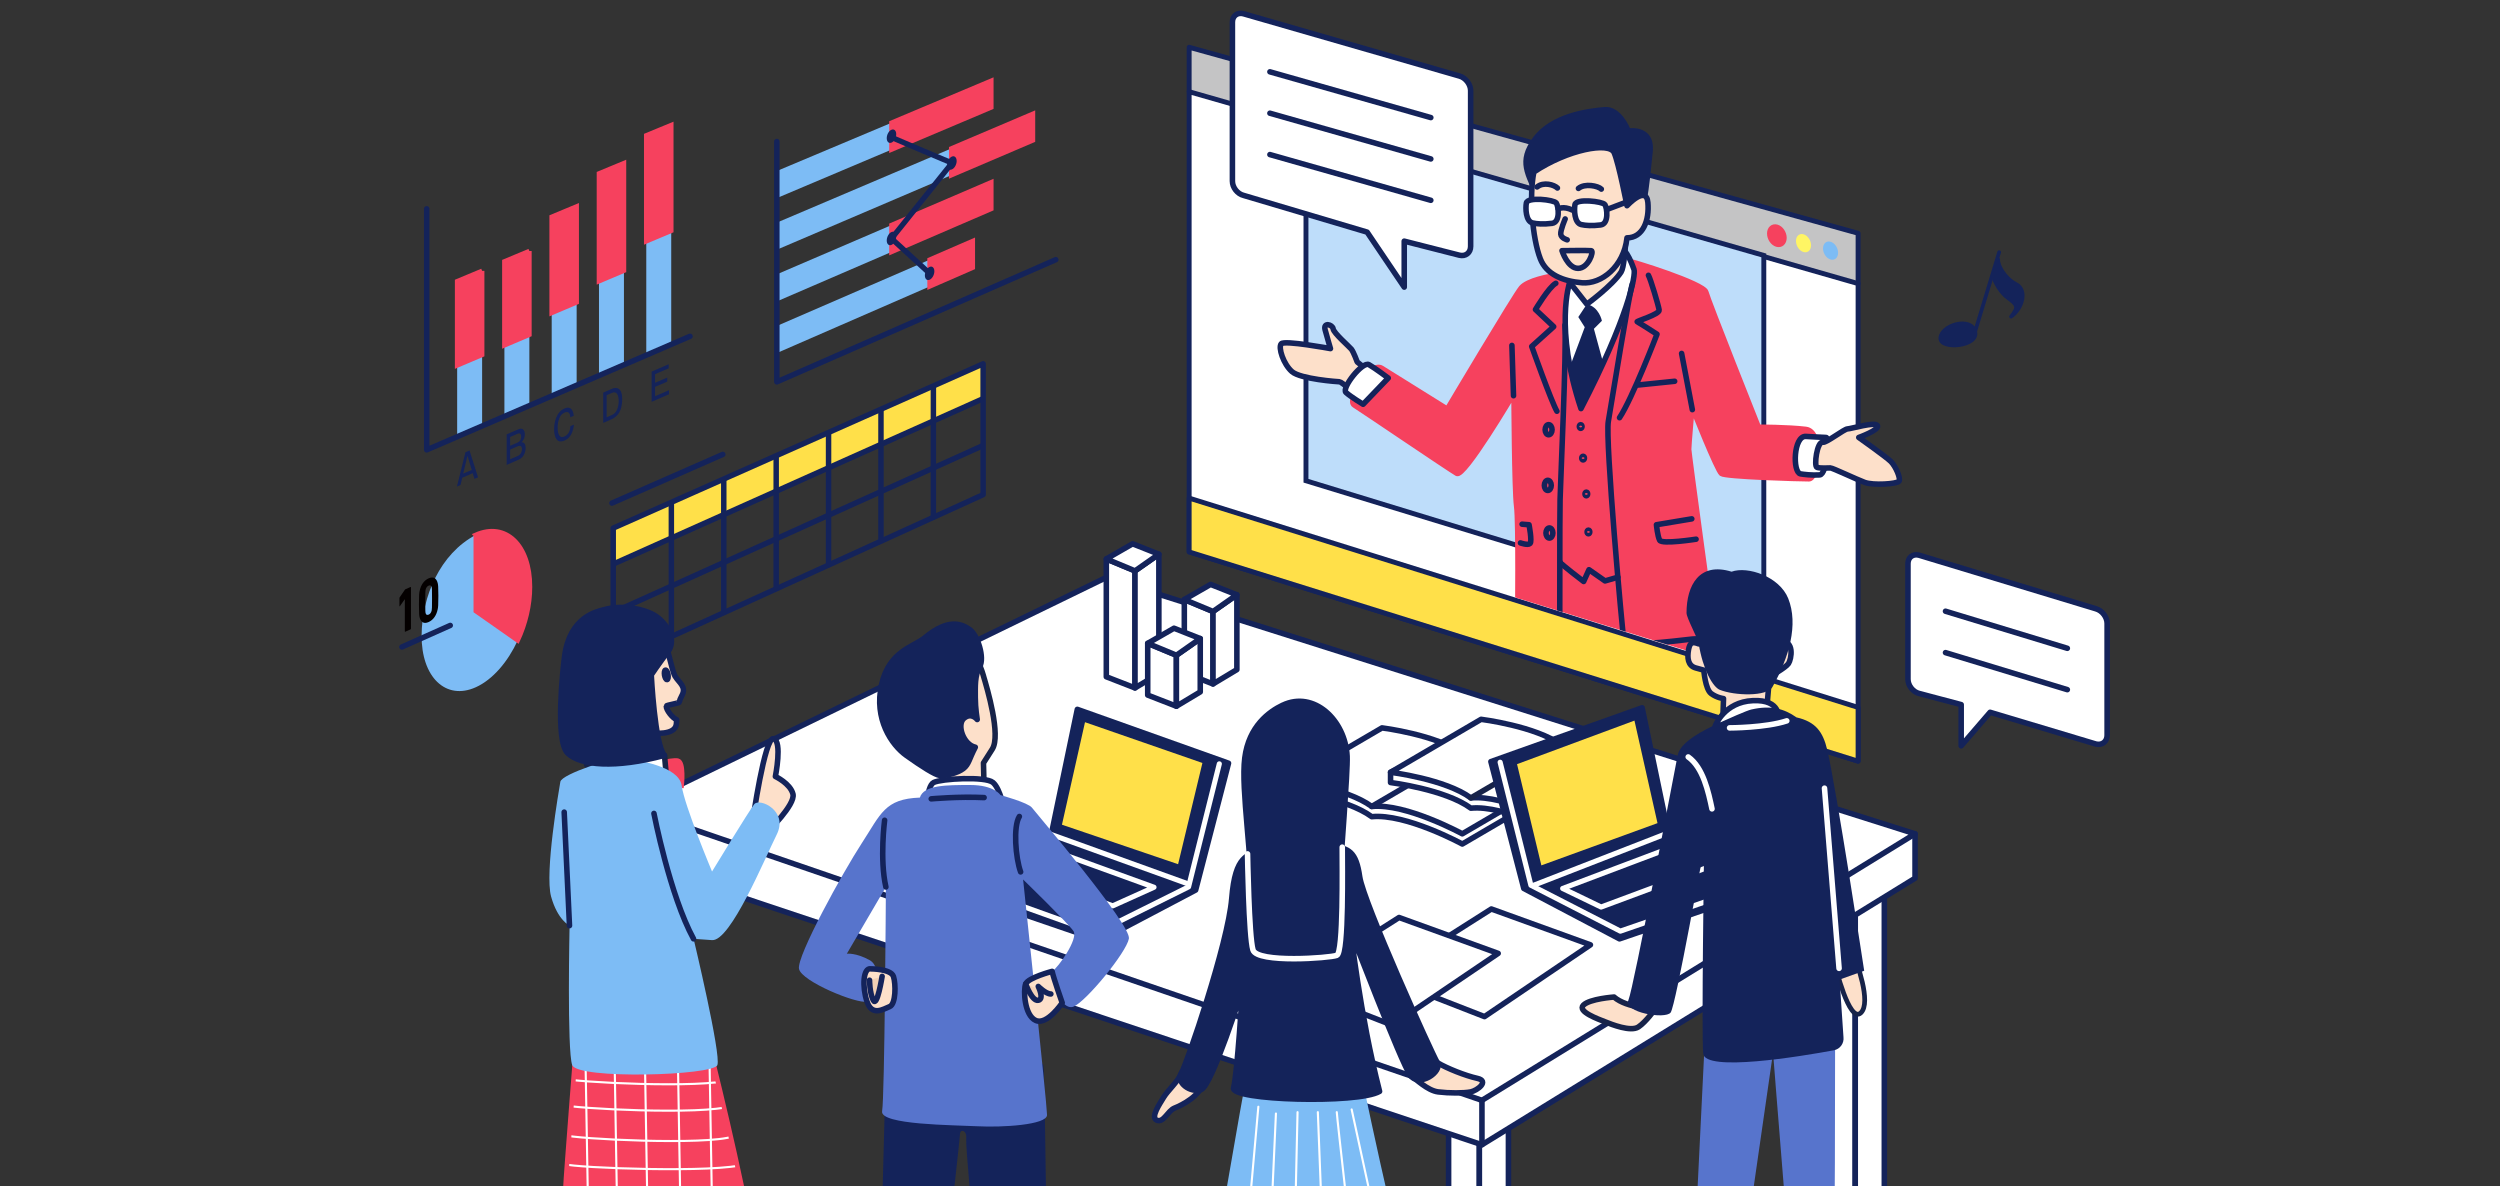 <?xml version="1.0" encoding="UTF-8"?><svg id="a" xmlns="http://www.w3.org/2000/svg" width="590" height="280" xmlns:xlink="http://www.w3.org/1999/xlink" viewBox="0 0 590 280"><rect x="0" y="0" width="590" height="280" fill="#333333" stroke="none"/><defs><style>.e{fill:#172349;}.f,.g,.h,.i,.j,.k,.l,.m,.n{fill:none;}.f,.o,.h,.i,.j,.p,.q,.r,.s,.t,.l,.u,.v,.w,.x,.y,.n,.z,.aa{stroke-linecap:round;stroke-linejoin:round;}.f,.o,.h,.k,.q,.r,.s,.l,.u,.v,.w,.y,.ab,.aa{stroke:#14235a;}.f,.s{stroke-width:.89px;}.g,.k,.ab,.ac{stroke-miterlimit:10;}.g,.ac{stroke:#f6415e;stroke-width:1.08px;}.o,.h,.j,.p,.r,.t,.v,.y,.aa{stroke-width:1.31px;}.o,.t,.u{fill:#fff;}.ad{fill:#040000;}.ae,.s,.v{fill:#14235a;}.i{stroke-width:1.21px;}.i,.j,.n,.z{stroke:#fff;}.af{clip-path:url(#d);}.ag,.ac{fill:#f6415e;}.ah{clip-path:url(#b);}.p,.t,.x{stroke:#172349;}.p,.x,.aa{fill:#fde0ca;}.k{stroke-width:1.27px;}.q,.u,.w,.ab{stroke-width:1.16px;}.q,.ai{fill:#ffe049;}.r{fill:#f4d2b8;}.aj{fill:#fff564;}.ak{fill:#5774cc;}.l{stroke-width:1.29px;}.w{fill:#c4c4c5;}.al,.z{fill:#7dbcf5;}.am{clip-path:url(#c);}.x{stroke-width:1.12px;}.y{fill:#f0cfb5;}.ab{fill:#beddfa;}.n,.z{stroke-width:.5px;}.an{fill:#211714;}</style><clipPath id="b"><rect class="m" x="-.29" y="-1.76" width="590.58" height="281.99"/></clipPath><clipPath id="c"><polygon class="m" points="458.99 172.47 285.6 118.63 285.6 -16.41 458.99 33.34 458.99 172.47"/></clipPath><clipPath id="d"><path class="ac" d="M136.26,242.95s-2.8,35.51-2.8,37.07,33.95,2.18,41.74,.62c-4.67-22.12-10.28-43.3-10.28-43.3l-28.66,5.61Z"/></clipPath></defs><g class="ah"><g><g><path class="ae" d="M458.15,79.86c.11-3.07,7.16-5.19,8.2-1.58,1.03,3.61-8.3,4.44-8.2,1.58"/><path class="f" d="M457.93,79.8c.11-3.07,7.16-5.19,8.2-1.58,1.03,3.61-8.3,4.44-8.2,1.58Z"/><line class="an" x1="466.13" y1="78.22" x2="471.8" y2="59.52"/><line class="s" x1="466.13" y1="78.22" x2="471.8" y2="59.52"/><path class="ae" d="M471.57,61.24c-.12,1.3,1.49,4.4,4.22,5.8,2.73,1.4,1.57,5.75-1.17,7.68,1.7-2.21,1.61-2.68-.81-4.44-2.42-1.76-3.51-5.16-3.51-5.16l1.26-3.88Z"/><path class="f" d="M471.57,61.24c-.12,1.3,1.49,4.4,4.22,5.8,2.73,1.4,1.57,5.75-1.17,7.68,1.7-2.21,1.61-2.68-.81-4.44-2.42-1.76-3.51-5.16-3.51-5.16l1.26-3.88Z"/></g><g><g><polyline class="w" points="280.64 21.64 280.64 11.15 438.51 55.05 438.51 66.93"/><g><g><polygon class="u" points="438.51 179.64 280.64 130.25 280.64 21.64 438.51 66.93 438.51 179.64"/><polygon class="q" points="438.51 179.64 280.64 130.25 280.64 117.55 438.51 166.95 438.51 179.64"/></g><polygon class="ab" points="416.26 146.52 308.21 113.46 308.21 29.26 416.26 60.28 416.26 146.52"/></g><path class="ac" d="M421.12,56.14c0,1.16-.8,1.86-1.78,1.58-.99-.28-1.78-1.45-1.78-2.61s.8-1.86,1.78-1.58c.99,.28,1.78,1.45,1.78,2.61Z"/><path class="aj" d="M427.41,57.9c0,1.16-.8,1.86-1.78,1.58-.99-.28-1.78-1.45-1.78-2.61s.8-1.86,1.78-1.58c.99,.28,1.78,1.45,1.78,2.61Z"/><path class="al" d="M433.79,59.66c0,1.16-.8,1.86-1.78,1.58-.99-.28-1.78-1.45-1.78-2.61s.8-1.86,1.78-1.58c.99,.28,1.78,1.45,1.78,2.61Z"/><g><path class="o" d="M344.44,17.95l-50.96-14.7c-1.44-.4-2.63,.49-2.63,1.99V42.75c0,1.5,1.19,3.02,2.65,3.37l29.14,8.66,8.76,12.98v-10.85l13.02,3.32c1.46,.36,2.65-.58,2.65-2.08V21.41c0-1.5-1.18-3.06-2.63-3.46Z"/><line class="o" x1="299.7" y1="16.95" x2="337.67" y2="27.75"/><line class="o" x1="299.7" y1="26.72" x2="337.67" y2="37.51"/><line class="o" x1="299.7" y1="36.48" x2="337.67" y2="47.27"/></g></g><g class="am"><g><path class="ac" d="M367.8,64.84c-2.27,.25-7.33,1.26-8.84,3.03-1.52,1.77-17.43,28.55-17.43,28.55,0,0-14.74-9.17-15.41-9.6-2.78-1.77-8.59,7.58-6.57,8.84,2.02,1.26,22.49,15.16,24.26,16.17,1.77,1.01,13.39-18.7,13.39-18.7,0,0,.11,22.54,.62,26.33,.51,3.79,.25,27.54,.25,27.54l3.99,1.53,3.22,84.14,1.71,3.98,11.37-4.36,2.84-74.85s8.08,74.6,8.34,75.61c.13,.51,2.48,2.97,6.05,3.16,3.57,.19,7.02-3.35,7.02-3.35l-2.21-82.37,4.04-1.26s-5.81-42.19-5.81-43.2,.76-9.6,.76-9.6c0,0,5.81,14.65,6.82,15.41,1.01,.76,18.44,1.26,20.72,1.26s3.54-11.37-.76-11.87c-4.3-.51-11.12-.51-11.12-.51,0,0-11.87-29.81-12.38-31.83-.51-2.02-17.43-7.33-19.2-7.58-1.77-.25-15.66,3.54-15.66,3.54Z"/><g><path class="e" d="M367.17,233.87l-4.36,5.12s-5.5,3.22-4.74,4.93c.76,1.71,4.55,1.52,8.15,1.71,3.6,.19,7.39-4.55,7.39-4.55l.57,1.71s3.98-1.89,4.36-3.41c.38-1.52-.19-6.82-.19-6.82l-11.18,1.33Z"/><path class="e" d="M391.24,234.06s-.76,6.06-.57,8.34c.19,2.27,.76,5.12,3.6,5.31,2.84,.19,4.74,.19,5.87-.19,1.14-.38,1.9-5.31,2.08-6.25,.19-.95-2.65-7.58-2.65-7.58l-8.34,.38Z"/><path class="aa" d="M322.96,87.58l-2.65-2.15s-.88-2.4-1.39-3.03c-.51-.63-4.17-3.79-4.3-4.8-.13-1.01-2.4-1.64-1.89,.25,.51,1.89,1.26,4.42,1.26,4.42,0,0-10.86-2.02-11.62-1.14-.76,.88,.51,4.8,2.53,6.57,2.02,1.77,10.86,2.4,11.24,2.4s3.92,2.91,3.92,2.91l2.91-5.43Z"/><path class="o" d="M321.69,95.41s-2.91-1.77-4.04-2.78c-1.14-1.01,3.92-7.45,5.43-6.57,1.52,.88,4.55,3.16,4.55,3.16l-5.94,6.19Z"/><path class="o" d="M370.44,66.64s-3.65,10.84,2.67,29.79c11.12-21.48,13.01-31.58,12.51-32.85-.19-.47-1.61-4.85-3.66-5.56-3.42-1.18-8.12,.74-11.51,8.62Z"/><path class="ae" d="M362.53,47.04c-2.5-5.72-5-8.93-.71-14.65,4.29-5.72,12.86-6.79,16.79-7.14,3.93-.36,6.07,5,6.07,5,0,0,6.07-.71,5.36,5.72-.71,6.43-1.41,19.24-6.06,20.16-4.65,.92-21.44-9.09-21.44-9.09Z"/><path class="aa" d="M368.97,54.49l1.47,12.14,4.05,5.15s6.07-4.42,8.09-7.58c1.27-1.98,1.39-15.66,1.39-15.66,0,0-16.82-.77-15,5.95Z"/><path class="aa" d="M361.99,40.59c-1.14,5.69-.38,15.54,1.52,20.47,1.42,3.69,5.31,5.31,9.85,5.68,4.55,.38,9.85-3.79,10.61-10.61,3.79,0,5.31-4.17,4.93-8.34-.38-4.17-4.93,.76-4.93,.76,0,0-1.9-9.85-3.03-12.51-1.14-2.65-10.99-.76-18.95,4.55Z"/><path class="h" d="M362.75,44.12c1.52-1.26,4.04-.51,4.8,.25"/><path class="h" d="M372.51,44.47c1.52-1.26,4.64-.6,5.4,.16"/><path class="o" d="M360.22,47.91c-.22,1.2-.16,4.33,1.48,4.71,.99,.23,2.56,.35,4.58,.09s1.52-4.04,1.01-4.8c-.51-.76-6.8-1.51-7.07,0Z"/><path class="o" d="M371.69,48.29c-.22,1.2-.16,4.33,1.48,4.71,.98,.23,2.56,.35,4.58,.09,2.02-.25,1.52-4.04,1.01-4.8-.51-.76-6.8-1.51-7.07,0Z"/><path class="h" d="M367.77,49.3s1.14-.76,3.32,.28"/><line class="h" x1="379.33" y1="49.4" x2="384.35" y2="47.5"/><path class="h" d="M369.38,51.67s-1.14,2.65-1.04,3.6c.09,.95,1.52,1.33,1.52,1.33"/><path class="h" d="M368.63,59.16s6.25-.09,6.92,0c.66,.09-.66,4.17-3.13,4.17s-3.79-4.17-3.79-4.17Z"/><path class="ae" d="M374.49,71.79l-2.01,3.03,1.52,2.4-3.41,9.1s1.64,8.21,2.53,10.11c3.54-6.44,5.31-10.49,5.31-10.49l-2.27-8.34,1.89-1.89s-.65-3.29-3.54-3.92Z"/><path class="o" d="M426.17,102.99c.77,.03,4.04,.25,4.8,.25s.25,8.72-1.52,8.84c-1.77,.13-3.92-.13-4.55-.25-1.89-.38-1.64-8.97,1.26-8.84Z"/><path class="aa" d="M430.21,104.38c.83,.15,5.05-3.16,5.81-3.16s6.57-1.77,7.07-.76c.5,1.01-4.42,2.78-4.42,2.78,0,0,6.44,4.55,7.58,5.68,1.14,1.14,2.4,4.04,1.9,4.67-.51,.63-6.06,1.01-8.09,.25s-7.58-3.41-8.09-3.41-2.4,.13-3.16-.13c-.76-.25,0-6.19,1.39-5.94Z"/><path class="h" d="M367.17,66.86c-1.64,.88-4.8,6.19-4.8,6.19l4.3,4.04-5.18,4.67s4.67,13.14,5.94,15.29"/><path class="h" d="M369.32,76.72c.38,6.57-1.01,36-1.14,41.18-.13,5.18,0,29.18-.13,30.45-.13,1.26-6,.44-6,.44"/><path class="h" d="M385.24,66.99c-.63,1.52-4.93,28.17-5.68,32.47-.76,4.3,3.28,49.39,3.66,51.54s16.3-.38,17.18-.25"/><path class="h" d="M389.03,64.97c.51,.88,2.4,7.2,2.53,8.21,.13,1.01-5.56,2.65-5.18,2.78,.38,.13,4.67,2.91,4.67,2.91,0,0-5.81,15.16-8.84,19.71"/><line class="h" x1="386.63" y1="90.86" x2="395.22" y2="89.98"/><line class="h" x1="399.39" y1="96.68" x2="396.86" y2="83.41"/><path class="h" d="M356.81,81.52s.25,8.34,.38,11.87"/><path class="h" d="M399.26,122.45l-8.34,1.39s.25,2.65,.76,3.66c.51,1.01,8.59-.25,8.59-.25"/><path class="h" d="M359.21,123.71l1.64,.13s.76,3.92,.25,4.42c-.51,.51-2.27-.13-2.27-.13"/><path class="h" d="M366.29,101.41c0,.66-.37,1.2-.82,1.2s-.82-.54-.82-1.2,.37-1.2,.82-1.2,.82,.54,.82,1.2Z"/><path class="h" d="M366.1,114.55c0,.66-.37,1.2-.82,1.2s-.82-.54-.82-1.2,.37-1.2,.82-1.2,.82,.54,.82,1.2Z"/><path class="h" d="M366.48,125.79c0,.66-.37,1.2-.82,1.2s-.82-.54-.82-1.2,.37-1.2,.82-1.2,.82,.54,.82,1.2Z"/><path class="h" d="M368.31,132.81c.13,.38,5.43,4.42,5.43,4.42l1.26-2.78,3.79,2.65,3.03-.88"/><path class="h" d="M373.36,100.66c0,.24-.14,.44-.32,.44s-.32-.2-.32-.44,.14-.44,.32-.44,.32,.2,.32,.44Z"/><path class="h" d="M373.93,108.11c0,.24-.14,.44-.32,.44s-.32-.2-.32-.44,.14-.44,.32-.44,.32,.2,.32,.44Z"/><path class="h" d="M374.69,116.57c0,.24-.14,.44-.32,.44s-.32-.2-.32-.44,.14-.44,.32-.44,.32,.2,.32,.44Z"/><path class="h" d="M375.19,125.54c0,.24-.14,.44-.32,.44s-.32-.2-.32-.44,.14-.44,.32-.44,.32,.2,.32,.44Z"/></g></g></g></g><g><g><g><g><g><polygon class="o" points="341.87 261.69 341.87 336.69 349.13 339.92 349.13 262.9 341.87 261.69"/><polygon class="o" points="355.99 258.87 355.99 335.48 349.13 339.92 349.13 262.9 355.99 258.87"/></g><g><polygon class="o" points="430.58 206.45 430.58 281.45 437.84 284.68 437.84 207.66 430.58 206.45"/><polygon class="o" points="444.7 203.63 444.7 280.24 437.84 284.68 437.84 207.66 444.7 203.63"/></g><g><polygon class="t" points="149.14 201.61 149.14 276.61 156.39 279.84 156.39 202.82 149.14 201.61"/><polygon class="t" points="163.25 198.79 163.25 275.4 156.39 279.84 156.39 202.82 163.25 198.79"/></g><g><polygon class="t" points="237.84 151.01 237.84 221.37 245.1 224.6 245.1 152.22 237.84 151.01"/><polygon class="t" points="251.96 143.55 251.96 220.16 245.1 224.6 245.1 147.58 251.96 143.55"/></g><polygon class="o" points="143.49 201.21 349.74 270.16 451.95 207.26 451.95 196.78 143.49 190.73 143.49 201.21"/><polygon class="o" points="149.12 190.74 349.74 259.68 451.95 196.78 261.02 136.31 149.12 190.74"/><line class="o" x1="349.74" y1="259.68" x2="349.74" y2="270.16"/></g><g><path class="o" d="M366.47,186.69v-2.42s-17.26-4.44-21.37-4.03c-6.05-4.44-18.95-6.05-18.95-6.05l-21.37,10.08v2.42s12.9,1.61,18.95,6.05c8.06-.81,21.37,6.45,21.37,6.45l21.37-12.5Z"/><path class="o" d="M366.47,184.28s-13.31-7.26-21.37-6.45c-6.05-4.44-18.95-6.05-18.95-6.05l-21.37,12.5s12.9,1.61,18.95,6.05c8.06-.81,21.37,6.45,21.37,6.45l21.37-12.5Z"/><line class="o" x1="345.1" y1="177.82" x2="323.73" y2="190.32"/></g><g><path class="o" d="M389.86,184.68v-2.42s-17.26-4.44-21.37-4.03c-6.05-4.44-18.95-6.05-18.95-6.05l-21.37,10.08v2.42s12.9,1.61,18.95,6.05c8.06-.81,21.37,6.45,21.37,6.45l21.37-12.5Z"/><path class="o" d="M389.86,182.26s-13.31-7.26-21.37-6.45c-6.05-4.44-18.95-6.05-18.95-6.05l-21.37,12.5s12.9,1.61,18.95,6.05c8.06-.81,21.37,6.45,21.37,6.45l21.37-12.5Z"/><line class="t" x1="368.49" y1="175.81" x2="347.12" y2="188.31"/></g><polygon class="o" points="326.55 230.65 350.34 239.92 375.34 222.98 351.96 214.52 326.55 230.65"/><polygon class="o" points="304.78 232.66 328.57 241.94 353.57 225 330.18 216.53 304.78 232.66"/><g><polygon class="v" points="254.25 167.41 248.1 196.95 224.25 207.38 224.01 209.75 259.59 221.95 282.17 210.05 289.93 180.12 254.25 167.41"/><polyline class="i" points="287.76 180.27 280.5 209.3 258.73 220.13 224.61 207.88"/><line class="i" x1="248.1" y1="196.95" x2="280.5" y2="208.64"/><polyline class="i" points="245.78 199.77 272.34 209.39 262.6 213.78 236.71 204.31"/><polygon class="ai" points="250.62 194.63 278.03 203.95 283.77 180.06 256.06 170.44 250.62 194.63"/></g><g><polygon class="v" points="387.54 167.04 393.69 196.57 417.54 207 417.78 209.38 382.2 221.57 359.62 209.68 351.85 179.74 387.54 167.04"/><polyline class="i" points="354.03 179.89 361.29 208.92 382.4 219.75 417.84 207.5"/><line class="i" x1="393.69" y1="196.57" x2="361.95" y2="208.92"/><polyline class="i" points="396.01 199.4 368.79 209.68 377.86 214.06 405.08 203.93"/><polygon class="ai" points="391.17 194.26 363.76 204.23 358.02 180.34 385.73 170.06 391.17 194.26"/></g></g><g><path class="ac" d="M153.09,180.76s5.3-1.56,6.85-1.25c1.56,.31,.93,5.92,.93,5.92l-3.43-.31-4.36-4.36Z"/><path class="t" d="M145.92,173.59l10.9,4.67,.62,6.85s-20.25-4.36-19-4.67c1.25-.31,7.79-10.59,7.48-6.85Z"/><path class="aa" d="M155.58,149.61c1.68,.53,2.8,8.41,3.74,9.97,.93,1.56,2.8,2.49,1.56,4.67-.31,.54-.48,1.02-.58,1.48-.05,.23-3.05,.68-3.06,.9-.05,.91,1.45,2.8,2.45,3.22,0,.32-.03,.67-.07,1.04-.31,2.8-5.61,2.08-5.61,2.08v4.67l-8.72,.93s-4.05-8.72-4.36-17.44c-.31-8.72,3.74-14.95,14.64-11.53Z"/><path class="v" d="M157.65,159.2c.1,.62,0,1.16-.22,1.19-.23,.04-.49-.44-.6-1.06-.1-.62,0-1.16,.22-1.19,.23-.04,.49,.44,.6,1.06Z"/><path class="aa" d="M177.59,194.05s2.91-20.35,4.98-19.73c2.08,.62,.42,8.93,.42,8.93,0,0,3.53,1.66,4.15,4.15,.62,2.49-6.02,8.93-6.02,8.93l-3.53-2.28Z"/><path class="aa" d="M159.94,266.31c.42,2.91,2.49,22.84,4.15,34.47,1.66,11.63,4.98,25.33,4.98,25.33,0,0,6.23-.42,5.4-1.66-.83-1.25-7.06-55.24-7.06-55.24l-7.48-2.91Z"/><path class="aa" d="M139.88,262.76c.03,2.94-1.5,22.8-1.38,34.55,.12,11.75,1.62,25.77,1.62,25.77,0,0,6.23,.41,5.57-.94-.66-1.34,1.22-55.51,1.22-55.51l-7.03-3.86Z"/><g><g><path class="ag" d="M136.26,242.95s-2.8,35.51-2.8,37.07,33.95,2.18,41.74,.62c-4.67-22.12-10.28-43.3-10.28-43.3l-28.66,5.61Z"/><g class="af"><path class="n" d="M132.53,254.48c2.49,.93,33.64,2.49,39.87,.31"/><path class="n" d="M132.53,260.71c2.49,.93,33.64,2.49,39.87,.31"/><path class="n" d="M133.15,267.87c2.49,.93,33.64,2.49,39.87,.31"/><path class="n" d="M133.15,274.72c2.49,.93,36.44,2.18,42.67,0"/><line class="n" x1="138.13" y1="247.31" x2="138.76" y2="284.07"/><line class="n" x1="144.99" y1="247" x2="145.61" y2="283.76"/><line class="n" x1="152.15" y1="247.31" x2="152.77" y2="284.07"/><line class="n" x1="159.94" y1="247.62" x2="160.56" y2="284.38"/><line class="n" x1="167.41" y1="248.25" x2="168.04" y2="285"/></g><path class="g" d="M136.26,242.95s-2.8,35.51-2.8,37.07,33.95,2.18,41.74,.62c-4.67-22.12-10.28-43.3-10.28-43.3l-28.66,5.61Z"/></g><path class="al" d="M147.17,178.89c3.21,.53,13.08,1.87,13.71,6.54,.62,4.67,7.16,20.25,7.16,20.25,0,0,8.72-14.33,9.97-15.89,1.25-1.56,8.1,1.56,5.3,7.16-2.8,5.61-10.9,25.23-15.26,24.92l-4.36-.31s6.54,27.31,5.61,29.8c-.93,2.49-33.02,3.43-34.26,0-1.25-3.43-.62-32.91-.62-32.91,0,0-2.8-1.25-4.36-6.85-1.56-5.61,1.87-25.23,2.18-27.1,.31-1.87,13.08-5.92,14.95-5.61Z"/><path class="v" d="M142.49,143.9c4.36-1.25,9.76-.21,12.36,1.56,2.6,1.77,4.88,5.61,2.8,8.31-2.08,2.7-3.95,5.5-3.95,5.5,0,0,.83,16.61,3.11,19-11.63,3.12-19.83,2.39-22.84-.52-3.01-2.91-1.09-20.12-.73-22.84,1.25-9.45,7.76-10.58,9.24-11.01Z"/><path class="h" d="M154.33,191.97s3.74,19.31,9.34,29.59"/><line class="h" x1="134.4" y1="218.45" x2="133.15" y2="191.66"/></g></g><g><path class="v" d="M209.96,247.67c-.4,1.19-2.04,83.98-2.77,86.77-1.09,4.16,10.5,5.35,11.09,1.19,.25-1.75,7.52-65.71,7.63-68.05,.1-2.08,3.07-1.78,2.77,1.19-.3,2.97,6.24,69.24,7.03,72.01,.79,2.77,11.89,1.58,11.49-.4-.4-1.98-1.19-87.57-1.58-88.76-.4-1.19-35.66-3.96-35.66-3.96Z"/><path class="p" d="M232.1,159.55c.87,2.9,4.16,13.97,2.08,17.24l-2.08,3.27,.3,12.48-11.29,.59s1.78-10.1,1.19-11c-.59-.89-7.13-5.05-8.02-11-.89-5.94,7.73-12.78,11.59-15.75,3.86-2.97,5.35,1.19,6.24,4.16Z"/><path class="o" d="M218.58,192.39s0-6.84,1.78-7.73c1.78-.89,12.18-1.49,13.97,0,1.78,1.49,2.67,6.54,2.67,6.54l-18.42,1.19Z"/><g><path class="ak" d="M209.07,209.33c0,1.78-.3,49.63-.89,52.9-.59,3.27,16.94,3.27,22.58,3.57,5.65,.3,16.34-.3,16.34-2.67s-5.65-55.57-5.65-55.57c0,0,10.7,10.4,11.89,12.18,1.19,1.78-3.57,8.62-5.05,9.51-1.49,.89,2.08,9.51,5.05,8.32,2.97-1.19,12.48-12.78,13.08-16.05s-21.99-29.72-22.88-30.91c-.89-1.19-7.43-2.97-7.43-2.97,0,0-1.49-2.38-7.13-2.38s-11,0-11.89,2.97c-8.32,.3-9.21,3.86-13.67,10.7-4.46,6.83-15.45,26.75-14.86,29.72,.59,2.97,13.67,8.32,16.05,7.73,2.38-.59,3.86-8.02,.59-9.81-3.27-1.78-5.35-1.49-5.35-1.49l9.21-15.75Z"/><path class="h" d="M240.57,192.69c-1.49,2.38-.89,9.81,.3,13.08"/><path class="h" d="M219.77,188.53s6.54-.59,12.48-.3"/><path class="h" d="M208.77,193.58s-1.19,9.21,.3,15.75"/><path class="aa" d="M205.5,228.65s4.75,0,5.35,1.78c.59,1.78,.59,6.54-.89,7.13-1.49,.59-4.16,2.38-5.35-1.19-1.19-3.57-.89-8.02,.89-7.73Z"/><path class="aa" d="M248.3,229.24s-5.65,1.49-6.24,2.97c-.59,1.49-.3,7.43,2.38,8.62,2.67,1.19,6.24-4.16,6.24-4.16,0,0-2.08-5.94-2.38-7.43Z"/><path class="r" d="M242.06,232.21s1.49,4.16,2.97,3.86c1.49-.3,0-3.27,0-3.27,0,0,1.78,1.78,2.97,1.78"/><path class="y" d="M208.18,230.43s-1.19,7.43-2.08,5.65c-.89-1.78-.89-4.75-.89-4.75"/></g><path class="v" d="M218.28,150.49c5.51-4.59,8.62-3.27,10.55-1.93,1.93,1.34,3.57,6.69,2.38,8.77-1.19,2.08-1.04,4.75-1.04,7.28s.45,5.2,.45,5.2c0,0-1.34-1.78-3.12-.3-1.78,1.49-.15,6.24,2.67,6.83-1.49,2.82-1.49,4.01-2.82,5.05-1.34,1.04-4.31,1.78-5.5,1.63-1.19-.15-4.36-2.18-7.92-4.71-3.57-2.53-7.68-8.67-5.89-16.69,1.78-8.02,7.58-8.92,10.25-11.14Z"/></g><g><path class="al" d="M294.1,254.6c-.43,1.28-8.53,48.08-8.53,50.21s43.85,0,47.68-1.28c-2.98-5.96-12.76-53.61-12.76-53.61l-26.38,4.68Z"/><path class="aa" d="M278.78,253.32c-.75,1.91-3.19,4.04-4.15,5.64-.96,1.6-3.19,4.79-1.6,5.42,1.6,.64,2.55-2.23,4.15-2.87,1.6-.64,6.38-2.87,7.02-6.7,.64-3.83-4.47-3.94-5.42-1.49Z"/><path class="aa" d="M332.82,253.75c1.4,.91,4.04,3.62,6.59,3.94,2.55,.32,6.06,.32,7.66,0,1.6-.32,4.47-2.55,1.6-3.19-2.87-.64-7.13-2.34-9.47-3.72-2.34-1.38-8.51,1.6-6.38,2.98Z"/><path class="v" d="M297.5,200.14c-2.98,2.13-5.96,1.28-6.81,11.91-.85,10.64-10.64,39.14-11.91,41.27-1.28,2.13,2.13,4.68,4.68,3.83,2.55-.85,9.79-23.83,9.79-23.83,0,0-1.28,20.42-2.13,23.4s29.36,3.83,34.46,.85c-4.68-18.3-6.81-37.87-6.81-37.87,0,0,11.91,31.06,14.04,34.04,2.13,2.98,7.66-.85,6.38-2.98-1.28-2.13-17.44-37.87-18.3-43.82-.85-5.96-2.55-6.81-6.81-7.23-4.25-.43-16.59,.43-16.59,.43Z"/><path class="v" d="M302.71,166.42c-3.17,1.51-7.98,4.95-8.94,12.45-.96,7.5,1.91,23.93,1.6,35.74-.32,11.81,2.87,14.04,2.87,14.04l18.19,1.6s-.64-17.23-.32-22.34c.32-5.11,1.98-25.94,1.81-29.46-.43-8.51-7.87-15.53-15.21-12.02Z"/><path class="j" d="M294.42,201.52s.32,19.47,1.28,22.66c.96,3.19,18.19,1.91,19.79,1.28,1.6-.64,1.28-21.06,1.28-25.53"/><line class="n" x1="301.12" y1="262.79" x2="299.2" y2="305.23"/><line class="n" x1="306.22" y1="262.47" x2="305.27" y2="304.59"/><line class="n" x1="311.01" y1="262.47" x2="312.61" y2="303.63"/><path class="n" d="M315.48,262.47c0,.96,4.47,40.21,4.47,40.21"/><line class="z" x1="318.99" y1="261.83" x2="327.92" y2="303"/><line class="n" x1="296.97" y1="261.19" x2="293.14" y2="304.27"/></g><g><path class="ak" d="M402.71,237.82s-3.93,79.84-3.93,81.35,8.77,2.72,9.38-.3c.6-3.02,10.28-70.46,10.28-70.46,0,0,5.14,65.32,5.75,68.04,.61,2.72,8.17,.91,8.47-2.12,.3-3.02,.6-77.12,.3-79.54-.3-2.42-31.15-.61-30.24,3.02Z"/><path class="p" d="M380.93,235.3s-5.75,.4-7.26,1.92c-1.51,1.51,3.63,3.33,5.14,3.93,1.51,.61,6.05,2.42,7.86,1.21,1.81-1.21,3.93-4.23,3.93-4.23,0,0-6.65-.2-9.68-2.82Z"/><g><g><path class="aa" d="M400.9,151.96c-1.38-.52-2.07-.52-2.41,1.38-.34,1.89-.17,3.79,1.72,4.3l1.89,.52s.34,4.48,1.72,5.51c1.38,1.03,2.93,1.2,2.93,1.2l-.17,5.16,10.16-.17,.86-10.16s3.79-2.07,4.48-3.1c.69-1.03,1.55-5.68-2.07-5.16-3.62,.52-19.11,.52-19.11,.52Z"/><path class="ae" d="M405.89,162.81c-1.67-.67-4-4.77-4.99-10.85-.22-1.38-2.88-6.1-2.88-7.3,0-6.54,3.02-12.1,10.63-9.74,3.79-1.38,11.3,1.15,13.37,6.31,2.46,6.16,.2,13.91-3.72,20.89-1.32,2.34-8.95,2.07-12.4,.69Z"/></g><path class="o" d="M404.79,171.32s2.09-5.67,8.9-5.97c6.81-.3,5.99,4.28,5.99,4.28l-14.88,1.69Z"/></g><path class="x" d="M437.49,225.38c.54,1.38,4.29,11.21,1.65,13.67-2.73,2.55-6.06-11.28-6.06-11.28l4.4-2.39Z"/><path class="ae" d="M413.38,167.42c-1.15,.26-5.8,2.34-7.31,3.03-4.33,1.98-9.52,4.69-10.14,7.77-.83,4.15-10.38,54.93-11.63,57.83-1.25,2.91,8.72,4.57,9.97,2.91,1.25-1.66,7.89-39.56,7.89-38.31s-.62,42.57-.21,47.97c.34,4.47,23.03,.69,30.83-.75,1.47-.27,2.46-1.64,2.28-3.12l-.92-13.57,5.81-2.08s-6.64-43.4-8.72-52.12c-1.01-4.25-2.7-6.64-7.27-7.68-2.87-2.05-6.02-2.91-10.59-1.87Z"/><path class="j" d="M398.42,178.64c3.53,2.49,4.78,8.31,5.61,12.25"/><path class="j" d="M408.18,171.78s8.51,0,13.5-1.66"/><line class="j" x1="434.02" y1="228.53" x2="430.58" y2="186.01"/></g><g><g><polygon class="o" points="261.09 131.91 261.09 159.72 267.86 162.35 267.86 134.73 261.09 131.91"/><polygon class="o" points="267.86 134.73 267.86 162.35 273.49 158.97 273.49 130.79 267.86 134.73"/><polygon class="o" points="261.09 131.91 267.86 134.73 273.49 130.79 267.29 128.34 261.09 131.91"/></g><g><polygon class="o" points="279.5 141.49 279.5 158.78 286.27 161.41 286.27 144.31 279.5 141.49"/><polygon class="o" points="286.27 144.31 286.27 161.41 291.9 158.03 291.9 140.37 286.27 144.31"/><polygon class="o" points="279.5 141.49 286.27 144.31 291.9 140.37 285.7 137.92 279.5 141.49"/></g><g><polygon class="o" points="270.86 151.83 270.86 164.04 277.63 166.67 277.63 154.64 270.86 151.83"/><polygon class="o" points="277.63 154.64 277.63 166.67 283.26 163.29 283.26 150.7 277.63 154.64"/><polygon class="o" points="270.86 151.83 277.63 154.64 283.26 150.7 277.06 148.26 270.86 151.83"/></g></g></g><g><g><g><g><path class="al" d="M113.78,83.31c-2.35,1-3.53,1.5-5.89,2.5v17.26c2.35-1.02,3.53-1.52,5.89-2.54v-17.22Z"/><path class="ac" d="M113.78,63.92c-2.35,.99-3.53,1.48-5.89,2.46v19.86c2.35-1,3.53-1.5,5.89-2.5v-19.82Z"/></g><g><path class="al" d="M124.93,78.56c-2.35,1-3.53,1.5-5.89,2.5v17.19c2.35-1.02,3.53-1.52,5.89-2.54v-17.16Z"/><path class="ac" d="M124.93,59.24c-2.35,.99-3.53,1.48-5.89,2.46v19.79c2.35-1,3.53-1.5,5.89-2.5v-19.75Z"/></g><g><path class="al" d="M136.09,70.85c-2.35,1-3.53,1.5-5.89,2.5v20.1c2.35-1.02,3.53-1.52,5.89-2.54v-20.06Z"/><path class="ac" d="M136.09,48.72c-2.35,.98-3.53,1.47-5.89,2.45v22.68c2.35-1,3.53-1.5,5.89-2.5v-22.63Z"/></g><g><path class="al" d="M147.25,63.3c-2.35,1-3.53,1.49-5.89,2.49v22.84c2.35-1.02,3.53-1.52,5.89-2.54v-22.79Z"/><path class="ac" d="M147.25,38.5c-2.35,.98-3.53,1.46-5.89,2.44v25.42c2.35-1,3.53-1.5,5.89-2.49v-25.36Z"/></g><g><path class="al" d="M158.41,53.78c-2.35,.99-3.53,1.49-5.89,2.48v27.56c2.35-1.02,3.53-1.52,5.89-2.54v-27.51Z"/><path class="ac" d="M158.41,29.52c-2.35,.97-3.53,1.46-5.89,2.43v24.99c2.35-.99,3.53-1.49,5.89-2.48V29.52Z"/></g><path class="l" d="M100.7,49.28v56.89l62.14-26.8"/><g><path class="ae" d="M110.8,106.3c.81,2.54,1.21,3.81,2.02,6.35l-.85,.37c-.16-.54-.25-.81-.41-1.35l-2.47,1.08c-.16,.68-.25,1.03-.41,1.71l-.85,.37c.81-3.25,1.21-4.87,2.02-8.11l.97-.42Zm-.48,1.29c-.4,1.67-.6,2.51-1,4.18,.8-.35,1.21-.52,2.01-.87-.4-1.32-.6-1.98-1-3.31Z"/><path class="ae" d="M122.33,101.31c1.02-.44,1.53,.18,1.53,1.19,0,1.07-.57,1.66-.76,1.86,.23,.01,.95,.03,.95,1.36,0,.91-.4,2.22-1.62,2.75-1.15,.5-1.72,.75-2.86,1.25v-7.21l2.76-1.19Zm-1.94,1.81v2.09l1.77-.77c.83-.36,.84-1.37,.84-1.42,0-.1-.02-1.02-.84-.66l-1.77,.77Zm0,2.98v2.29l1.83-.8c.73-.32,.97-1.12,.97-1.58,0-.14-.03-1.11-.99-.7l-1.81,.79Z"/><path class="ae" d="M134.6,98.47c-.08-1.58-1.04-1.24-1.36-1.1-.63,.27-.97,.72-1.19,1.22-.35,.79-.45,1.64-.45,2.35,0,.63,.1,1.73,.66,2.1,.32,.21,.76,.04,.94-.04,.73-.32,1.32-.97,1.41-2.43l.84-.36c-.16,1.53-.71,3.1-2.17,3.74-1.24,.54-1.68,.01-1.86-.18-.53-.63-.65-1.65-.65-2.46,0-1.34,.36-4,2.47-4.92,1.11-.48,1.98-.09,2.17,1.74l-.81,.35Z"/><path class="ae" d="M144.44,91.74c.82-.35,2.4-.54,2.4,2.47,0,1.12-.19,2.59-1.03,3.62-.37,.45-.95,.88-1.36,1.06l-2.09,.91v-7.15c.84-.36,1.25-.54,2.09-.9Zm-1.27,1.51v5.23l1.3-.56c.18-.08,.53-.32,.74-.57,.76-.92,.8-2.34,.8-2.74,0-1.29-.44-2.38-1.53-1.91l-1.3,.56Z"/><path class="ae" d="M157.82,85.95v.96c-1.29,.56-1.93,.84-3.22,1.4v2.03l2.87-1.24v.96l-2.87,1.24v2.21c1.32-.57,1.97-.86,3.29-1.43v.96c-1.64,.72-2.47,1.07-4.11,1.79v-7.13c1.62-.7,2.43-1.05,4.05-1.75Z"/></g><g><g><path class="al" d="M219.82,61.11v6.31c-12.03,5.24-24.06,10.48-36.1,15.73v-6.39c12.03-5.22,24.06-10.43,36.1-15.65Z"/><path class="ac" d="M229.57,56.88v6.28c-4.07,1.77-6.11,2.66-10.18,4.44v-6.31c4.07-1.77,6.11-2.65,10.18-4.41Z"/></g><g><path class="al" d="M210.98,52.87v6.33c-9.08,3.92-18.17,7.84-27.25,11.76v-6.39c9.08-3.9,18.17-7.8,27.25-11.7Z"/><path class="ac" d="M233.94,43.02v6.27c-9.42,4.06-14.13,6.1-23.55,10.16v-6.33c9.42-4.04,14.13-6.06,23.55-10.11Z"/></g><g><path class="al" d="M210.98,28.73v6.33c-9.08,3.84-18.17,7.68-27.25,11.52v-6.39c9.08-3.82,18.17-7.64,27.25-11.46Z"/><path class="ac" d="M233.94,19.07v6.27c-9.42,3.98-14.13,5.97-23.55,9.96v-6.33c9.42-3.96,14.13-5.94,23.55-9.91Z"/></g><g><path class="al" d="M225.21,34.75v6.29c-13.83,5.91-27.65,11.81-41.48,17.72v-6.39c13.83-5.88,27.65-11.75,41.48-17.63Z"/><path class="ac" d="M243.77,26.87v6.25c-7.71,3.29-11.56,4.94-19.27,8.23v-6.3c7.71-3.28,11.56-4.91,19.27-8.19Z"/></g><path class="l" d="M183.33,33.39v56.73c21.95-9.61,43.9-19.23,65.84-28.84"/><path class="ae" d="M220.51,64.02c0,.84-.5,1.73-1.12,2-.62,.27-1.12-.19-1.12-1.03s.5-1.73,1.12-2c.62-.27,1.12,.19,1.12,1.03Z"/><path class="ae" d="M211.51,55.8c0,.84-.5,1.74-1.12,2s-1.12-.2-1.12-1.04,.5-1.74,1.12-2c.62-.27,1.12,.2,1.12,1.04Z"/><path class="ae" d="M211.51,31.67c0,.84-.5,1.73-1.12,1.99s-1.12-.21-1.12-1.05,.5-1.73,1.12-1.99c.62-.26,1.12,.21,1.12,1.05Z"/><path class="ae" d="M225.77,37.99c0,.84-.5,1.73-1.12,1.99-.62,.26-1.12-.2-1.12-1.04s.5-1.73,1.12-1.99,1.12,.2,1.12,1.04Z"/><path class="k" d="M210.96,32.66c5.48,2.35,8.22,3.51,13.7,5.81-5.7,7.1-8.56,10.67-14.26,17.82,3.6,3.31,5.4,4.95,8.99,8.23"/></g><path class="al" d="M112.29,126.24c-8.46,4.44-12.72,14.56-12.79,23.68-.08,9.89,5.72,15.46,12.79,12.27,3.99-1.8,7.55-5.98,9.89-11.04-3.96-2.76-5.94-4.14-9.89-6.93v-17.97Z"/><path class="ac" d="M112.29,126.24v17.97c3.96,2.79,5.94,4.18,9.89,6.93,1.81-3.9,2.89-8.33,2.89-12.64,0-9.88-5.73-15.38-12.79-12.27Z"/><g><path class="ai" d="M231.76,94.21c-29.01,12.97-58.03,25.94-87.04,38.91v-8.49c29.01-12.89,58.03-25.77,87.04-38.66v8.24Z"/><path class="l" d="M232.02,116.74c-29.1,13.24-58.2,26.49-87.3,39.73v-31.84c29.1-12.92,58.2-25.85,87.3-38.77v30.88Z"/><path class="l" d="M144.9,133.04c28.95-12.95,57.91-25.89,86.86-38.84"/><path class="l" d="M144.9,144.43c28.95-13.06,57.91-26.12,86.86-39.18"/><path class="l" d="M158.44,119v31.16"/><path class="l" d="M170.81,113.51v31.02"/><path class="l" d="M183.18,108.01v30.89"/><path class="l" d="M195.54,102.52v30.76"/><path class="l" d="M207.91,97.02v30.62"/><path class="l" d="M220.28,91.53v30.49"/></g></g><path class="l" d="M106.26,147.6c-4.56,2.04-6.85,3.05-11.41,5.09"/><g><path class="ad" d="M95.52,141.45h-.02c-.45,.64-.67,.96-1.12,1.6-.06,.09-.11,.08-.11-.04v-1.83c0-.09,.02-.16,.07-.24,.47-.69,.71-1.04,1.19-1.73,.05-.08,.11-.14,.19-.17l1.17-.51c.06-.03,.1,.01,.1,.1v9.71c0,.09-.04,.17-.1,.19l-1.25,.56c-.06,.03-.1-.01-.1-.1v-7.53Z"/><path class="ad" d="M98.87,142.65c0-2.22,.05-2.7,.16-3.18,.29-1.41,1.02-2.49,2.13-2.98,1.11-.49,1.84-.05,2.13,1.1,.1,.39,.16,.83,.16,3.04s-.05,2.69-.16,3.18c-.29,1.41-1.02,2.49-2.13,2.99-1.11,.5-1.84,.06-2.13-1.09-.1-.39-.16-.83-.16-3.05Zm2.29,2.41c.36-.16,.61-.49,.72-1,.06-.29,.08-.6,.08-2.78s-.02-2.47-.08-2.71c-.1-.41-.35-.52-.72-.36-.37,.17-.61,.49-.72,.99-.06,.29-.08,.59-.08,2.78s.02,2.47,.08,2.71c.1,.41,.34,.52,.72,.36Z"/></g></g><line class="l" x1="144.42" y1="118.73" x2="170.58" y2="107.24"/></g></g><g><path class="o" d="M494.66,143.68l-41.75-12.65c-1.44-.4-2.63,.49-2.63,1.99v27.27c0,1.5,1.19,3.02,2.65,3.37l9.91,2.63v9.72l6.82-7.91,24.97,7.49c1.46,.36,2.65-.58,2.65-2.08v-26.37c0-1.5-1.18-3.06-2.63-3.46Z"/><line class="o" x1="459.14" y1="144.25" x2="487.89" y2="153"/><line class="o" x1="459.14" y1="154.02" x2="487.89" y2="162.76"/></g></g></g></svg>